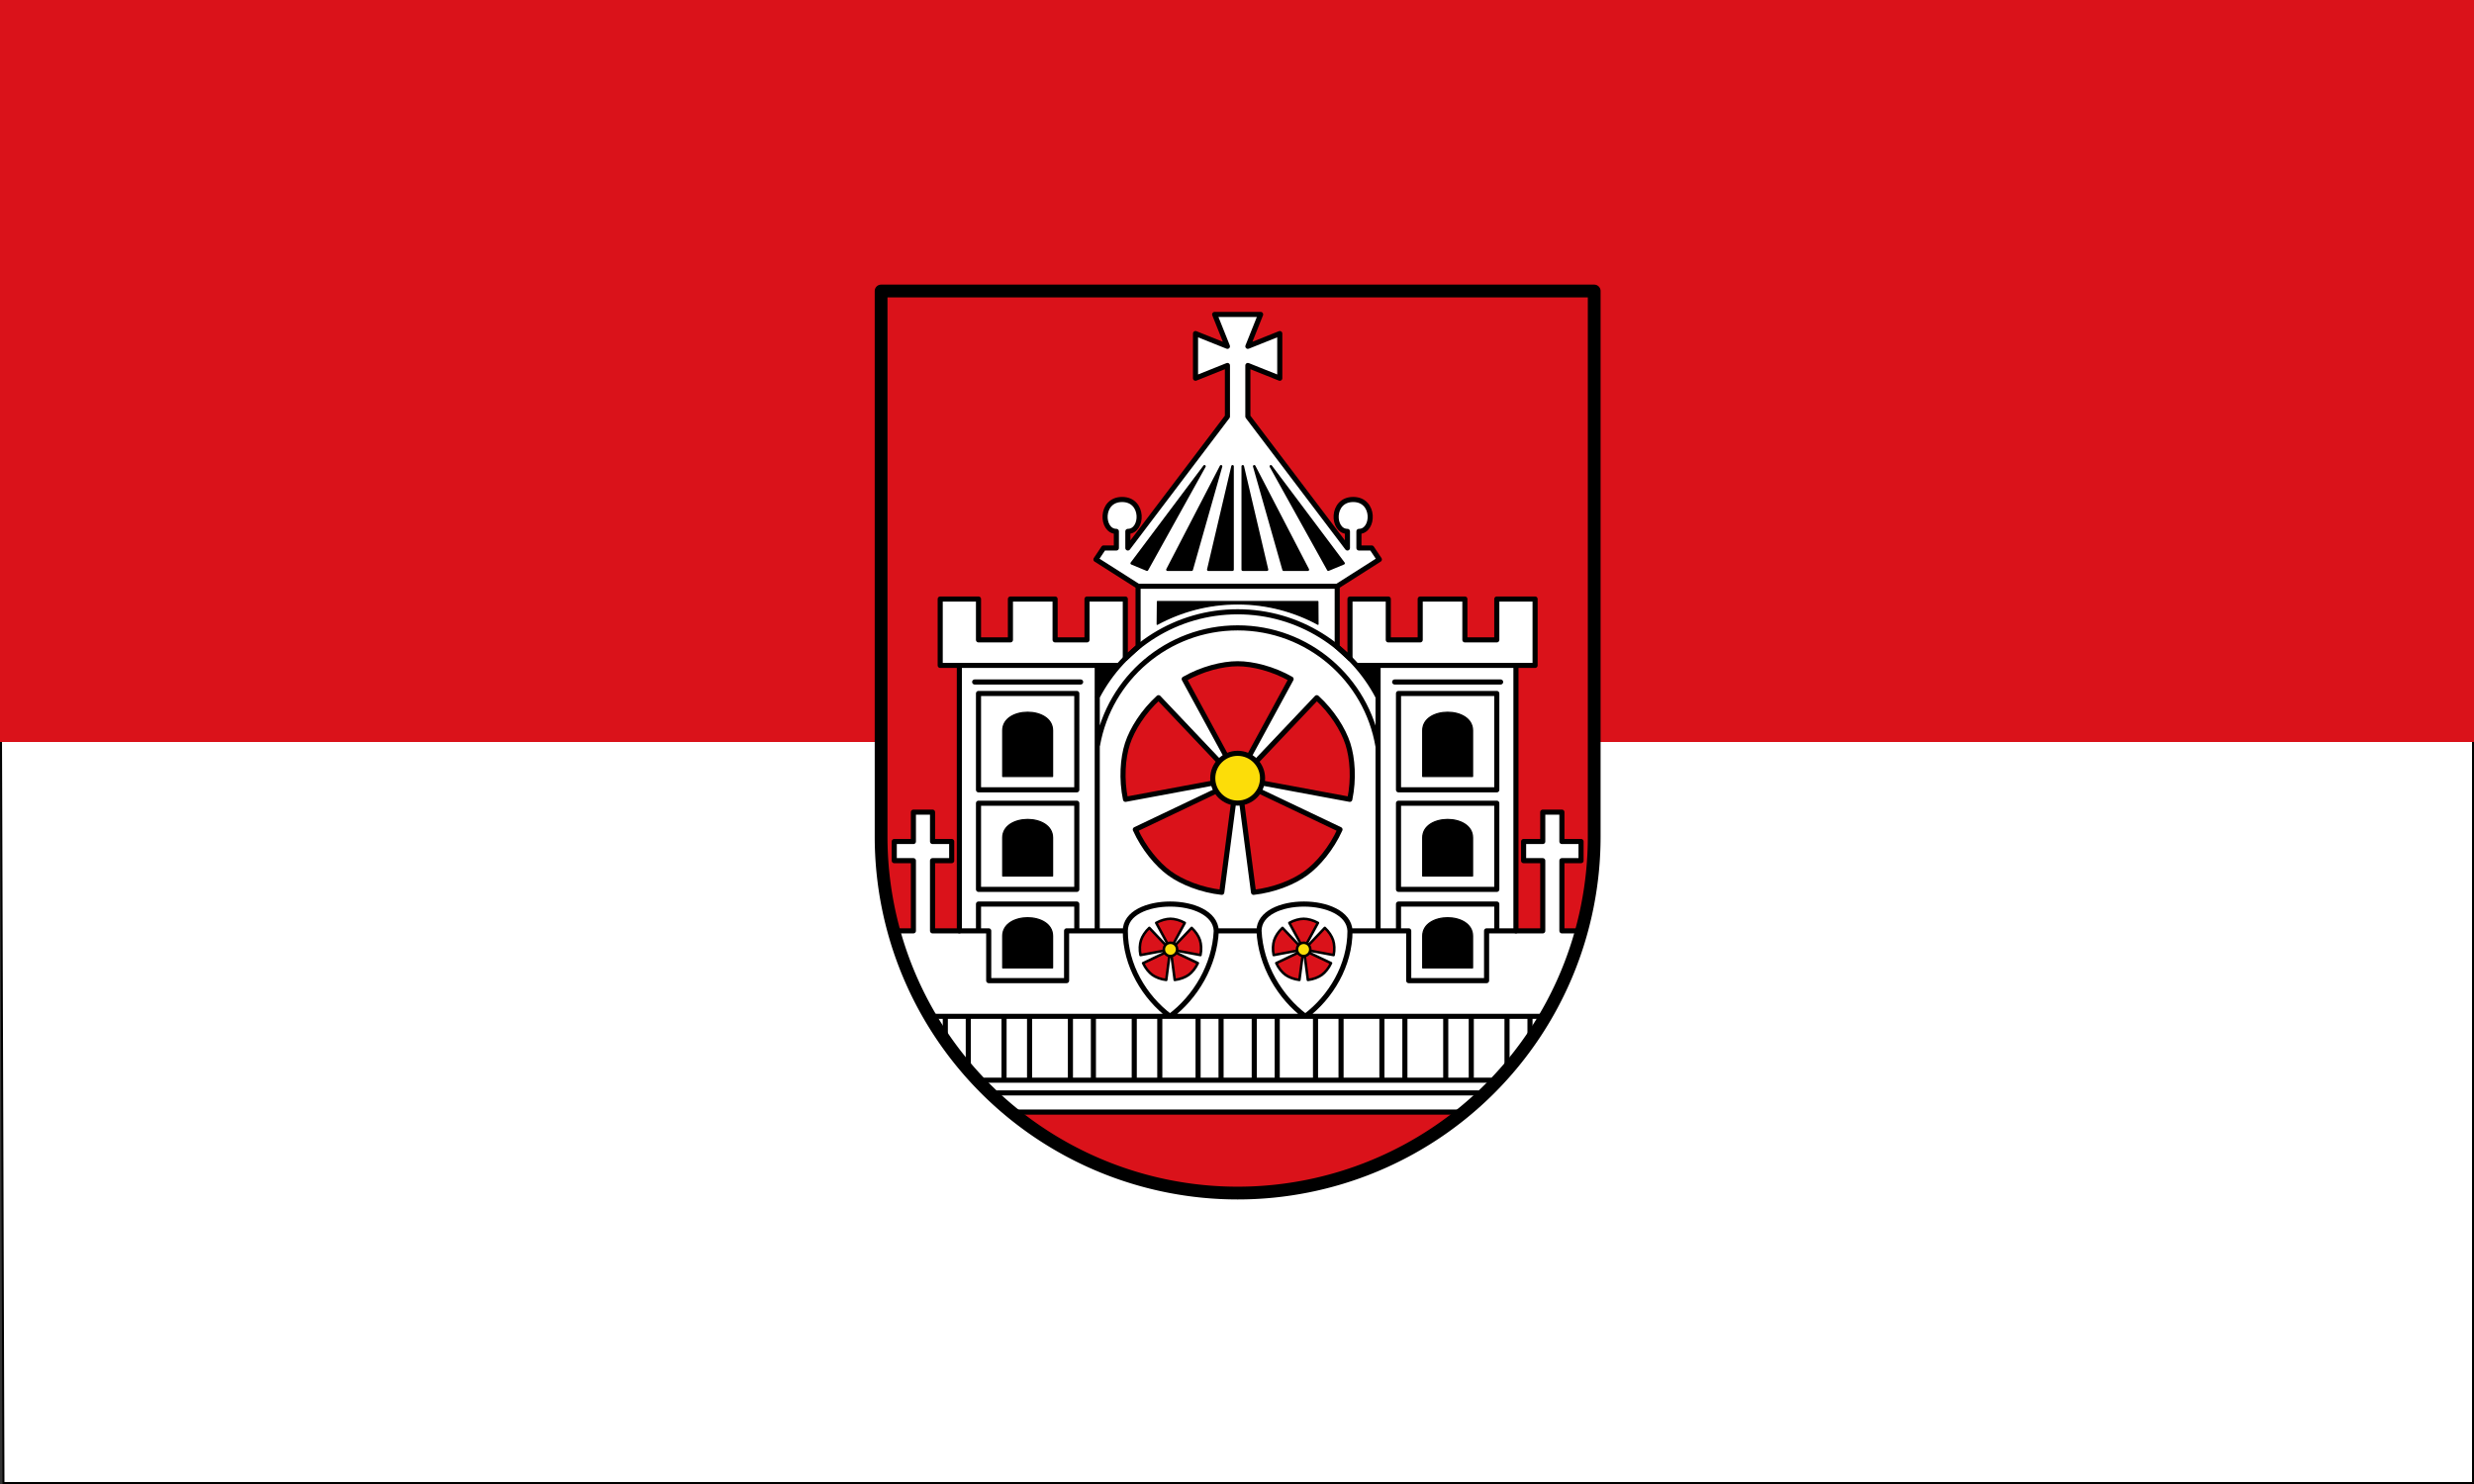 <svg xmlns="http://www.w3.org/2000/svg" height="300" width="500"><rect width="100%" height="100%" fill="#333333" stroke="none"/><path style="fill:#fff;stroke:#000;stroke-width:.4;stroke-linecap:square;stroke-linejoin:miter;stroke-miterlimit:4;stroke-dasharray:none;stroke-opacity:1" d="m.2 148.2.5 151.6h499.1V148.708"/><path d="M0 150h500V0H0Z" style="fill:#da121a;stroke:none;stroke-width:1;stroke-miterlimit:4;stroke-dasharray:none;stroke-opacity:1"/><path style="fill:#da121a;stroke:none;stroke-width:8;stroke-linecap:round;stroke-linejoin:round;stroke-miterlimit:4;stroke-dasharray:none" d="M6.7 6.654v427.5a279.3 279.3 0 0 0 558.6 0V6.654Z" transform="matrix(.258 0 0 .258 176.344 57.113)"/><path style="fill:#fff;stroke:#000;stroke-width:4;stroke-linecap:round;stroke-linejoin:round;stroke-miterlimit:4;stroke-dasharray:none;stroke-opacity:1" d="M460 650c43.498-39.317 77.539-85.02 91-142h-14v-55h15v-15h-15v-23h-15v23h-15v15h15v55h-21V300h15v-52h-30v32h-25v-32h-35v32h-25v-32h-30v46.6l-10-9.2V238l33-21-6-9h-10v-13c12 0 13-25-4.5-25s-16.5 25-4.5 25v13l-78-103V65l25 10V40l-25 10 10-25h-36l10 25-25-10v35l25-10v40l-78 103v-13c12 0 13-25-4.5-25s-16.5 25-4.5 25v13h-10l-6 9 33 21v47.4l-10 9.2V248h-30v32h-25v-32h-35v32H80v-32H50v52h15v208H44v-55h15v-15H44v-23H29v23H14v15h15v55H15c13.461 56.98 47.502 102.683 91 142z" transform="matrix(.258 0 0 .258 177.117 57.113)"/><path d="M99 465h39v-30c0-19-39-19-39 0zM99 387h39v-36c0-19-39-19-39 0zM99 537h39v-25c0-19-39-19-39 0z" style="fill:#000;stroke:#000;stroke-width:1px;stroke-linecap:round;stroke-linejoin:round;stroke-opacity:1" transform="matrix(.258 0 0 .258 177.117 57.113)"/><path d="m257 144-57 76 12 5zM228 225h19l23-81zM279 144l-19 81h19z" style="fill:#000;stroke:#000;stroke-width:2;stroke-linecap:round;stroke-linejoin:round;stroke-miterlimit:4;stroke-dasharray:none;stroke-opacity:1" transform="matrix(.258 0 0 .258 177.117 57.113)"/><path style="fill:#000;stroke:#000;stroke-width:1px;stroke-linecap:round;stroke-linejoin:round;stroke-opacity:1" d="M467 465h-39v-30c0-19 39-19 39 0zM467 387h-39v-36c0-19 39-19 39 0zM467 537h-39v-25c0-19 39-19 39 0zM345.811 250H220.19l-.179 17.796C238.686 257.674 260.156 251.8 283 251.8c22.786 0 44.205 5.844 62.919 15.957z" transform="matrix(.258 0 0 .258 177.117 57.113)"/><path style="fill:#000;stroke:#000;stroke-width:2;stroke-linecap:round;stroke-linejoin:round;stroke-miterlimit:4;stroke-dasharray:none;stroke-opacity:1" d="m309 144 57 76-12 5zM338 225h-19l-23-81ZM287 144l19 81h-19z" transform="matrix(.258 0 0 .258 177.117 57.113)"/><path style="opacity:1;fill:none;fill-opacity:1;stroke:#000;stroke-width:4;stroke-linecap:round;stroke-linejoin:round;stroke-miterlimit:4;stroke-dasharray:none;stroke-opacity:1" d="M176.23 362.426C185.523 310.23 231.133 270.6 286 270.6c55.223 0 101.07 40.146 109.946 92.845M175.952 324.8C196.627 285.105 238.148 258 286 258c47.738 0 89.175 26.976 109.9 66.516M302.751 508c0-28 70-28 71.248 0m-10-270H208m307 337v14m-18-14v38m-28-38v50m-20-50v50m-32-50v50m-18-50v50m-32-50v50m-20-50v50m-30-50v50m-18-50v50m175 10H98m386-10H88m308-117V300m96 13h-83m95-13H379m33 22h77v75.5h-77V322m0 86h77v67.5h-77V408m69 100v39h-61v-39m69 0v-21h-77v21m92 0h-23M57 575v14m18-14v38m28-38v50m20-50v50m32-50v50m18-50v50m32-50v50m20-50v50m30-50v50m18-50v50M48 575h476m-348-67V300m-96 13h83m-95-13h125m-33 22H83v75.5h77V322m0 86H83v67.5h77V408M91 508v39h61v-39m-69 0v-21h77v21m-92 0h23m61 0h46c0 27 15 52 35 67 20-15 35-40 36.248-67h33.504C304 535 319 560 339 575c20-15 35-40 35-67h46m-222 0c0-28 70-28 71.248 0" transform="matrix(.258 0 0 .258 176.344 57.113)"/><g transform="matrix(.258 0 0 .258 176.344 57.113)"><path d="M327.863 311 286 388l-41.863-77c14-8 29.958-12 41.863-12 11.905 0 27.863 4 41.863 12zM373.854 405.245l-86.167-16.02 60.295-63.608c11.934 10.843 20.67 24.784 24.349 36.106 3.678 11.322 4.805 27.735 1.523 43.522zM298.434 478.109l-11.392-86.9 79.127 37.687c-6.624 14.701-17.183 27.317-26.814 34.315-9.63 6.997-24.892 13.14-40.92 14.898zM205.83 428.896l79.128-37.688-11.392 86.9c-16.029-1.756-31.29-7.9-40.921-14.897-9.631-6.998-20.19-19.614-26.814-34.315zM224.018 325.617l60.295 63.608-86.167 16.02c-3.282-15.787-2.155-32.2 1.523-43.522 3.68-11.322 12.415-25.263 24.35-36.106z" style="fill:#da121a;stroke:#000;stroke-width:4;stroke-linecap:round;stroke-linejoin:round;stroke-miterlimit:4;stroke-dasharray:none;stroke-opacity:1" transform="translate(0 -.3)"/><circle r="19.5" cy="388.4" cx="286" style="opacity:1;fill:#fcdd09;fill-opacity:1;stroke:#000;stroke-width:4;stroke-linecap:round;stroke-linejoin:round;stroke-miterlimit:4;stroke-dasharray:none;stroke-opacity:1"/></g><g transform="matrix(.069 0 0 .069 216.823 165.13)"><path transform="translate(0 -.3)" style="fill:#da121a;stroke:#000;stroke-width:7.47;stroke-linecap:round;stroke-linejoin:round;stroke-miterlimit:4;stroke-dasharray:none;stroke-opacity:1" d="M327.863 311 286 388l-41.863-77c14-8 29.958-12 41.863-12 11.905 0 27.863 4 41.863 12zM373.854 405.245l-86.167-16.02 60.295-63.608c11.934 10.843 20.67 24.784 24.349 36.106 3.678 11.322 4.805 27.735 1.523 43.522zM298.434 478.109l-11.392-86.9 79.127 37.687c-6.624 14.701-17.183 27.317-26.814 34.315-9.63 6.997-24.892 13.14-40.92 14.898zM205.83 428.896l79.128-37.688-11.392 86.9c-16.029-1.756-31.29-7.9-40.921-14.897-9.631-6.998-20.19-19.614-26.814-34.315zM224.018 325.617l60.295 63.608-86.167 16.02c-3.282-15.787-2.155-32.2 1.523-43.522 3.68-11.322 12.415-25.263 24.35-36.106z"/><circle style="opacity:1;fill:#fcdd09;fill-opacity:1;stroke:#000;stroke-width:7.47;stroke-linecap:round;stroke-linejoin:round;stroke-miterlimit:4;stroke-dasharray:none;stroke-opacity:1" cx="286" cy="388.4" r="19.5"/></g><g transform="matrix(.069 0 0 .069 243.735 165.13)"><path d="M327.863 311 286 388l-41.863-77c14-8 29.958-12 41.863-12 11.905 0 27.863 4 41.863 12zM373.854 405.245l-86.167-16.02 60.295-63.608c11.934 10.843 20.67 24.784 24.349 36.106 3.678 11.322 4.805 27.735 1.523 43.522zM298.434 478.109l-11.392-86.9 79.127 37.687c-6.624 14.701-17.183 27.317-26.814 34.315-9.63 6.997-24.892 13.14-40.92 14.898zM205.83 428.896l79.128-37.688-11.392 86.9c-16.029-1.756-31.29-7.9-40.921-14.897-9.631-6.998-20.19-19.614-26.814-34.315zM224.018 325.617l60.295 63.608-86.167 16.02c-3.282-15.787-2.155-32.2 1.523-43.522 3.68-11.322 12.415-25.263 24.35-36.106z" style="fill:#da121a;stroke:#000;stroke-width:7.47;stroke-linecap:round;stroke-linejoin:round;stroke-miterlimit:4;stroke-dasharray:none;stroke-opacity:1" transform="translate(0 -.3)"/><circle r="19.5" cy="388.4" cx="286" style="opacity:1;fill:#fcdd09;fill-opacity:1;stroke:#000;stroke-width:7.47;stroke-linecap:round;stroke-linejoin:round;stroke-miterlimit:4;stroke-dasharray:none;stroke-opacity:1"/></g><path d="M6.7 6.654v427.5a279.3 279.3 0 0 0 558.6 0V6.654Z" style="fill:none;stroke:#000;stroke-width:10;stroke-linecap:round;stroke-linejoin:round;stroke-miterlimit:4;stroke-dasharray:none" transform="matrix(.258 0 0 .258 176.344 57.113)"/><path style="fill:#000;stroke:none;stroke-width:1px;stroke-linecap:butt;stroke-linejoin:miter;stroke-opacity:1" d="M176 300v24.709L192.982 300ZM395.982 300v24.709L379 300Z" transform="matrix(.258 0 0 .258 176.344 57.113)"/></svg>